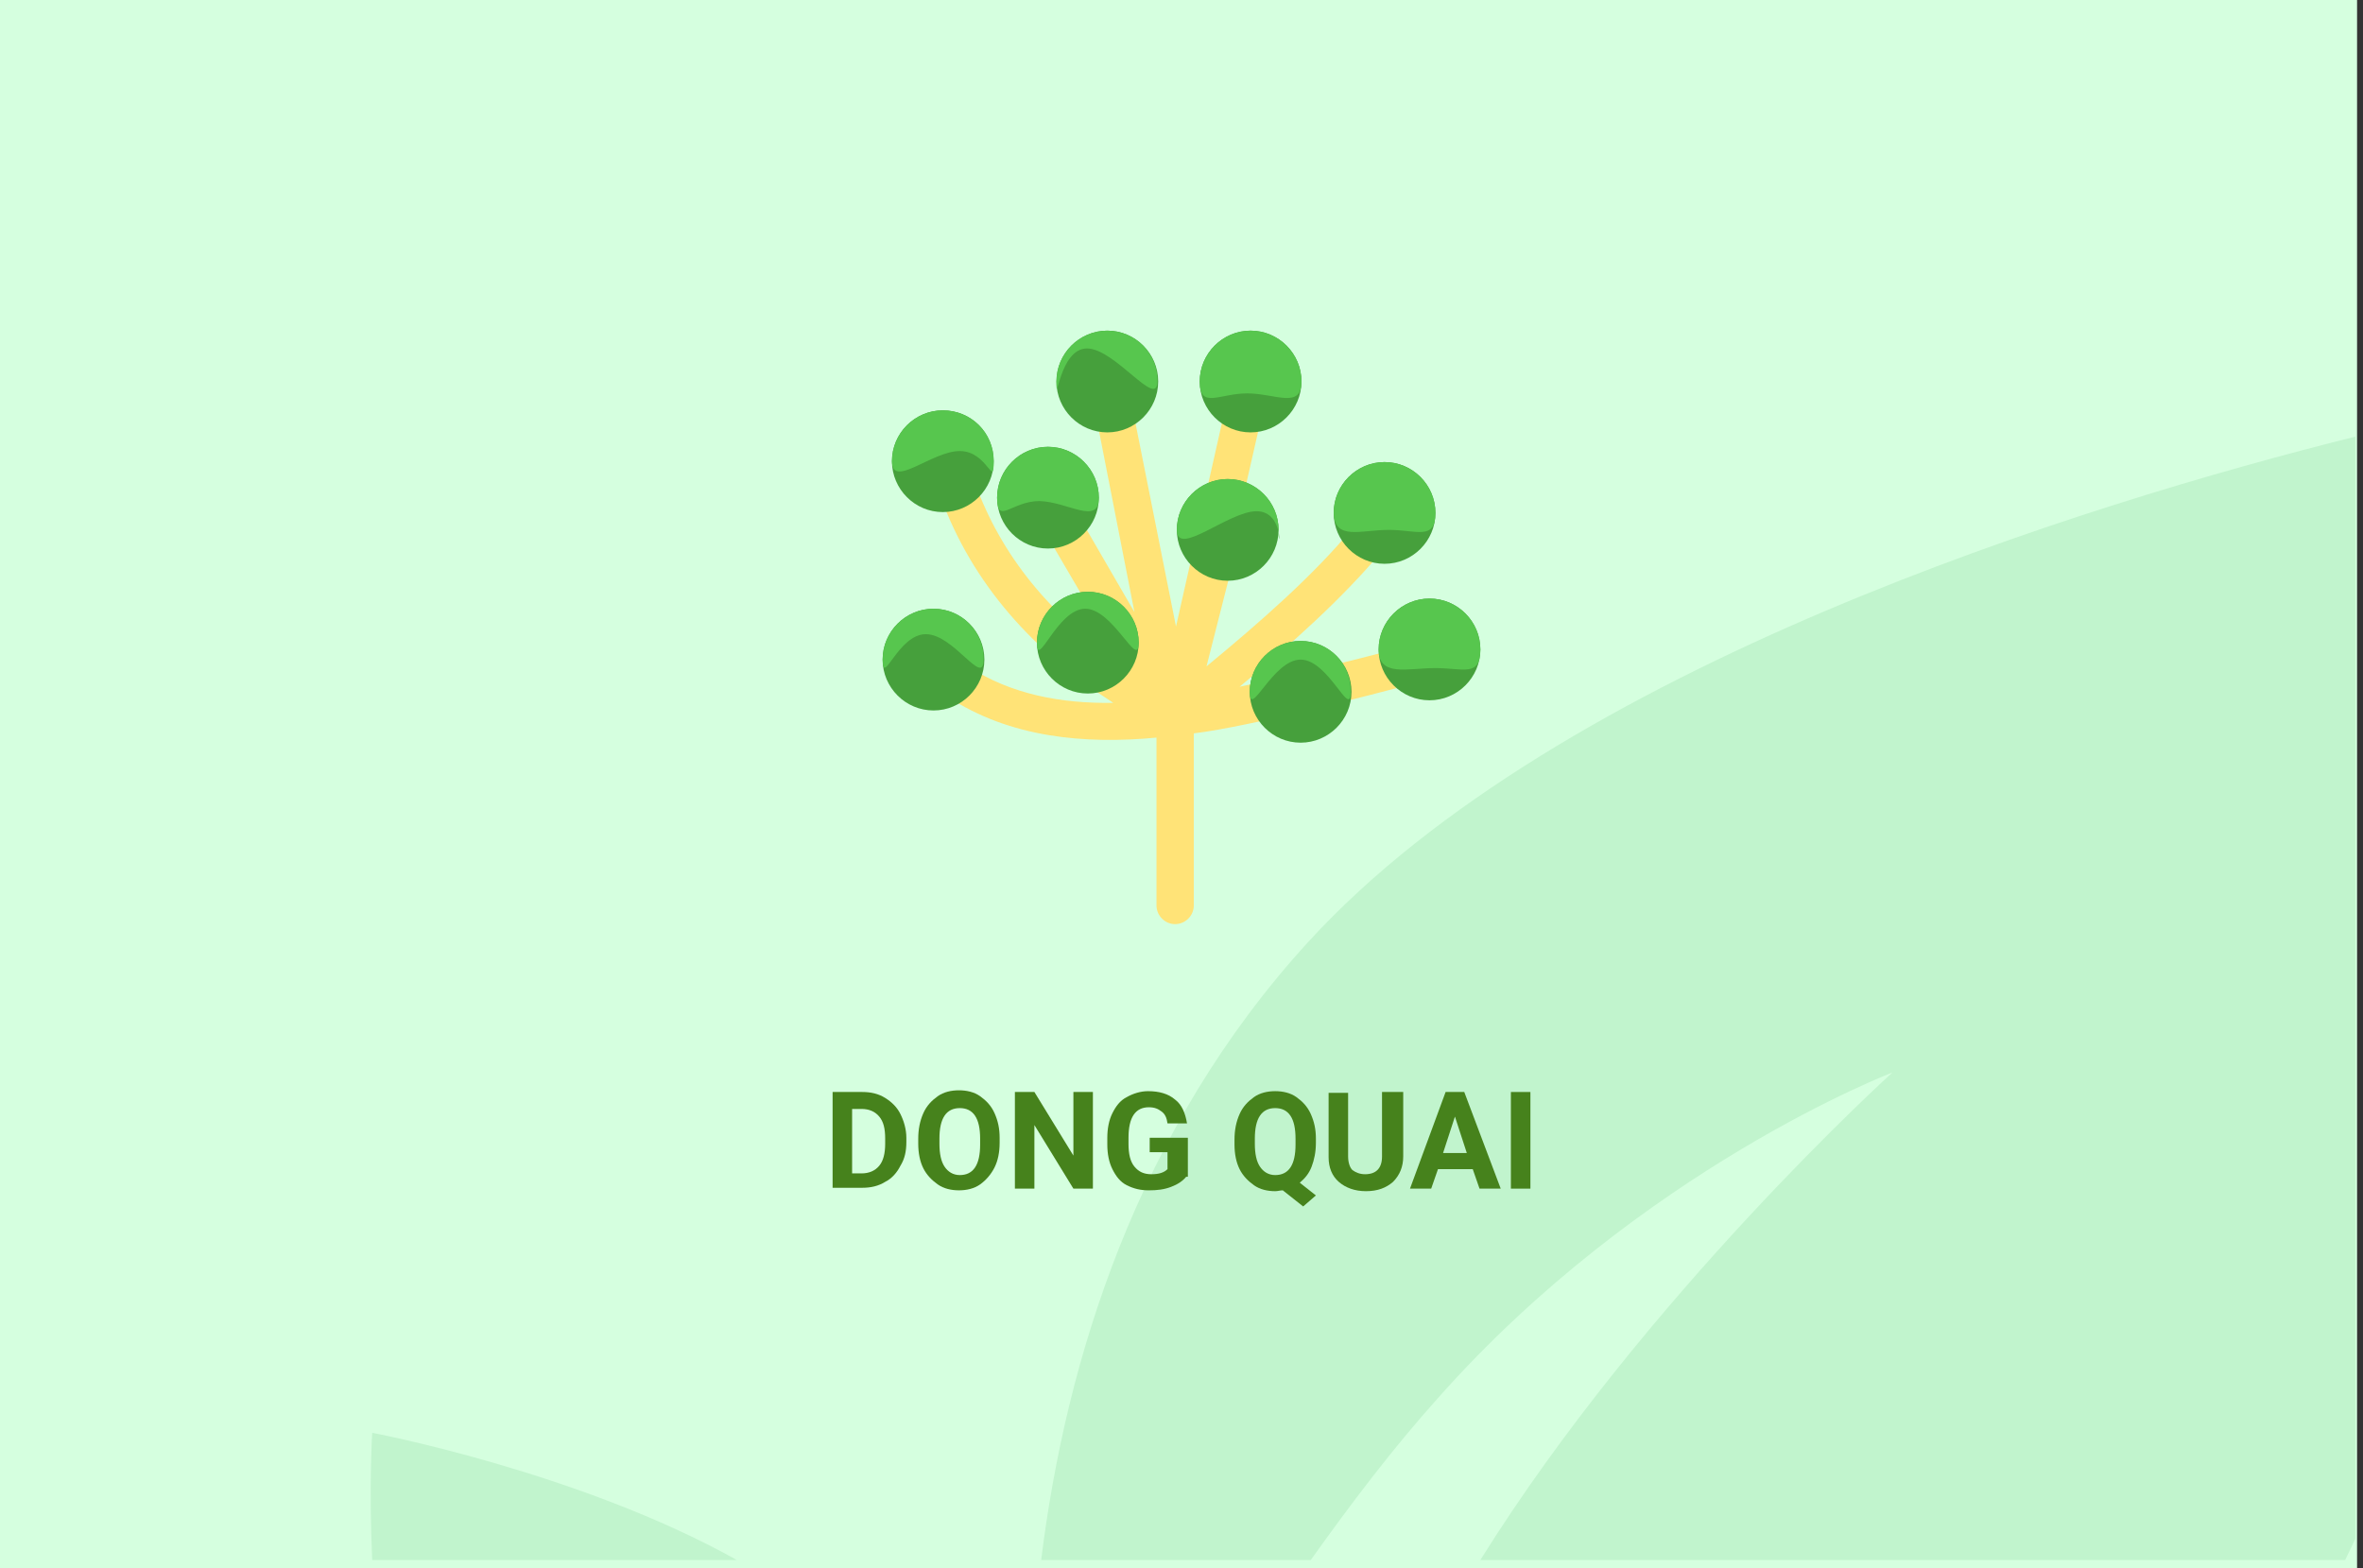 <?xml version="1.0" encoding="utf-8"?>
<!-- Generator: Adobe Illustrator 16.0.4, SVG Export Plug-In . SVG Version: 6.00 Build 0)  -->
<!DOCTYPE svg PUBLIC "-//W3C//DTD SVG 1.1//EN" "http://www.w3.org/Graphics/SVG/1.1/DTD/svg11.dtd">
<svg version="1.1" id="Слой_1" xmlns="http://www.w3.org/2000/svg" xmlns:xlink="http://www.w3.org/1999/xlink" x="0px" y="0px"
	 width="278.7px" height="185px" viewBox="0 0 278.7 185" enable-background="new 0 0 278.7 185" xml:space="preserve">
<rect x="0" y="0" width="278.7" height="185" fill="#333333" stroke="none"/>
<g id="Rectangle_756_1_" enable-background="new    ">
	<g id="Rectangle_756">
		<g>
			<rect fill="#D5FFDF" width="278" height="185"/>
		</g>
	</g>
</g>
<g id="Rectangle_757_copy_1_" enable-background="new    ">
	<g id="Rectangle_757_copy">
		<g>
			<path fill="#C1F4CD" d="M43.9,184h43c-18.6-10.4-43-15-43-15S43.5,175.2,43.9,184z M154.299,111.1
				C134,133.3,125.7,160.6,122.8,184h31.8c4.699-6.6,9.699-13.2,15-19.1c24-27.101,53.6-38.4,53.6-38.4S194,152.9,174.6,184h102
				c0.4-0.8,0.8-1.7,1.199-2.5v-130C246.1,59.4,184.1,78.5,154.299,111.1z"/>
		</g>
	</g>
</g>
<g>
	<path fill="#46821C" d="M98.2,140.2v-11.4h3.5c1,0,1.9,0.2,2.7,0.7c0.8,0.5,1.4,1.1,1.8,1.9c0.4,0.8,0.7,1.8,0.7,2.8v0.5
		c0,1.1-0.2,2-0.7,2.8c-0.4,0.8-1,1.5-1.8,1.9c-0.8,0.5-1.7,0.699-2.7,0.699h-3.5V140.2z M100.5,130.8v7.601h1.1
		c0.9,0,1.6-0.301,2.1-0.9s0.7-1.5,0.7-2.6V134.3c0-1.2-0.2-2-0.7-2.6c-0.5-0.601-1.2-0.9-2.1-0.9H100.5z"/>
	<path fill="#46821C" d="M117.9,134.8c0,1.101-0.2,2.101-0.6,2.9c-0.4,0.8-1,1.5-1.7,2c-0.7,0.5-1.6,0.7-2.5,0.7s-1.8-0.2-2.5-0.7
		c-0.7-0.5-1.3-1.101-1.7-1.9s-0.6-1.8-0.6-2.899V134.3c0-1.1,0.2-2.1,0.6-3c0.4-0.899,1-1.5,1.7-2c0.7-0.5,1.6-0.7,2.5-0.7
		s1.8,0.2,2.5,0.7c0.7,0.5,1.3,1.101,1.7,2c0.4,0.9,0.6,1.8,0.6,2.9V134.8z M115.6,134.3c0-1.2-0.2-2.1-0.6-2.7
		c-0.4-0.6-1-0.899-1.8-0.899c-0.8,0-1.4,0.3-1.8,0.899c-0.4,0.601-0.6,1.5-0.6,2.7v0.601c0,1.199,0.2,2.1,0.6,2.699
		c0.4,0.601,1,1,1.8,1c0.8,0,1.4-0.3,1.8-0.899c0.4-0.601,0.6-1.5,0.6-2.7V134.3z"/>
	<path fill="#46821C" d="M128.9,140.2h-2.3l-4.6-7.5v7.5h-2.3v-11.4h2.3l4.6,7.5v-7.5h2.3V140.2z"/>
	<path fill="#46821C" d="M139.9,138.8c-0.4,0.5-1,0.9-1.8,1.2c-0.8,0.3-1.6,0.4-2.6,0.4s-1.8-0.2-2.6-0.601
		c-0.8-0.399-1.3-1.1-1.7-1.899c-0.4-0.801-0.6-1.801-0.6-2.9v-0.8c0-1.101,0.2-2.101,0.6-2.9c0.4-0.8,0.9-1.5,1.7-1.899
		c0.7-0.4,1.6-0.7,2.5-0.7c1.3,0,2.4,0.3,3.2,1c0.8,0.6,1.2,1.6,1.4,2.8h-2.3c-0.1-0.7-0.3-1.1-0.7-1.4c-0.4-0.3-0.8-0.5-1.5-0.5
		c-0.8,0-1.4,0.301-1.8,0.9c-0.4,0.6-0.6,1.5-0.6,2.7v0.7c0,1.199,0.2,2.1,0.7,2.699c0.5,0.601,1.1,0.9,2,0.9c0.9,0,1.5-0.2,1.9-0.6
		v-2h-2.1v-1.7h4.5v4.6H139.9z"/>
	<path fill="#46821C" d="M155.2,134.8c0,1.101-0.199,2-0.5,2.8c-0.3,0.801-0.8,1.4-1.4,1.9l1.9,1.5l-1.5,1.3l-2.4-1.899
		c-0.299,0-0.6,0.1-0.899,0.1c-0.899,0-1.8-0.2-2.5-0.7s-1.3-1.1-1.7-1.899c-0.4-0.801-0.6-1.801-0.6-2.9v-0.6
		c0-1.101,0.199-2.101,0.6-3c0.4-0.9,1-1.5,1.7-2s1.601-0.7,2.5-0.7s1.8,0.2,2.5,0.7s1.3,1.1,1.7,2c0.4,0.899,0.6,1.8,0.6,2.899
		V134.8L155.2,134.8z M152.799,134.3c0-1.2-0.199-2.1-0.6-2.7c-0.4-0.6-1-0.899-1.8-0.899S149,131,148.6,131.6
		c-0.4,0.601-0.6,1.5-0.6,2.7v0.601c0,1.199,0.199,2.1,0.6,2.699c0.4,0.601,1,1,1.8,1s1.399-0.3,1.8-0.899
		c0.4-0.601,0.6-1.5,0.6-2.7V134.3z"/>
	<path fill="#46821C" d="M165.5,128.9v7.5c0,1.199-0.4,2.199-1.201,3c-0.799,0.699-1.799,1.1-3.199,1.1c-1.301,0-2.4-0.4-3.2-1.1
		c-0.8-0.7-1.2-1.7-1.2-2.9v-7.6H159v7.5c0,0.699,0.199,1.3,0.5,1.6c0.399,0.3,0.899,0.5,1.5,0.5c1.299,0,2-0.7,2-2.1V128.8h2.5
		V128.9z"/>
	<path fill="#46821C" d="M173.7,137.9h-4.1l-0.801,2.3h-2.5l4.201-11.4h2.199L177,140.2h-2.5L173.7,137.9z M170.2,136H173l-1.4-4.3
		L170.2,136z"/>
	<path fill="#46821C" d="M180.5,140.2H178.2v-11.4h2.301V140.2z"/>
</g>
<g>
	<path fill="#FFE377" d="M167.6,78.1c-0.301-1.2-1.5-1.9-2.7-1.6c-6.5,1.7-13.5,3.4-18.7,4.5c6.1-5,12.2-10.5,16.801-16
		c0.799-0.9,0.699-2.3-0.301-3.1c-0.9-0.8-2.3-0.7-3.1,0.3c-4.6,5.6-11,11.2-17.301,16.4l3.101-12.2c0.101-0.5,0.101-1-0.2-1.5
		l3.6-15.8c0.301-1.2-0.5-2.4-1.699-2.6c-1.2-0.3-2.4,0.5-2.6,1.7l-5.8,25.7l-5.1-25.6c-0.2-1.2-1.4-2-2.6-1.7
		c-1.2,0.2-2,1.4-1.7,2.6l4.5,23l-6.2-10.7c-0.6-1-2-1.4-3-0.8c-1,0.6-1.4,2-0.8,3l8.6,14.7c-8.6-5.8-14.3-12.9-17.4-21.4
		c-0.4-1.1-1.7-1.7-2.8-1.3c-1.1,0.4-1.7,1.7-1.3,2.8c3.8,10.5,11.1,18.4,20.4,24.4c-6.1,0.1-12.1-1-17.1-4.3c-1-0.7-2.4-0.4-3,0.6
		c-0.7,1-0.4,2.4,0.6,3c7.3,4.8,16.1,5.6,24.6,4.8v19.8c0,1.2,1,2.2,2.2,2.2c1.2,0,2.199-1,2.199-2.2V86.5
		c6.701-0.8,21.9-4.8,25.301-5.7C167.2,80.5,167.9,79.3,167.6,78.1L167.6,78.1z"/>
	<g>
		<path fill="#46A03C" d="M111.2,48.4c-3.3,0-6,2.7-6,6c0,3.3,2.7,6,6,6c3.3,0,6-2.7,6-6C117.2,51,114.5,48.4,111.2,48.4z"/>
		<path fill="#46A03C" d="M130.6,39c-3.3,0-6,2.7-6,6s2.7,6,6,6c3.3,0,6-2.7,6-6S133.9,39,130.6,39z"/>
		<path fill="#46A03C" d="M147.5,51c3.299,0,6-2.7,6-6s-2.701-6-6-6c-3.301,0-6,2.7-6,6S144.2,51,147.5,51z"/>
		<path fill="#46A03C" d="M163.299,66.5c3.301,0,6-2.7,6-6s-2.699-6-6-6c-3.299,0-6,2.7-6,6S160,66.5,163.299,66.5z"/>
		<path fill="#46A03C" d="M168.6,70.6c-3.301,0-6,2.7-6,6c0,3.3,2.699,6,6,6c3.3,0,6-2.7,6-6C174.6,73.3,171.9,70.6,168.6,70.6
			L168.6,70.6z"/>
		<path fill="#46A03C" d="M150.799,62.5c0-3.3-2.699-6-6-6c-3.299,0-6,2.7-6,6s2.701,6,6,6C148.1,68.5,150.799,65.8,150.799,62.5z"
			/>
		<path fill="#46A03C" d="M129.6,58.7c0-3.3-2.7-6-6-6c-3.3,0-6,2.7-6,6c0,3.3,2.7,6,6,6C126.9,64.7,129.6,62,129.6,58.7z"/>
		<path fill="#46A03C" d="M128.3,69.8c-3.3,0-6,2.7-6,6c0,3.3,2.7,6,6,6c3.3,0,6-2.7,6-6C134.3,72.5,131.6,69.8,128.3,69.8
			L128.3,69.8z"/>
		<path fill="#46A03C" d="M110.1,71.8c-3.3,0-6,2.7-6,6c0,3.3,2.7,6,6,6c3.3,0,6-2.7,6-6C116.1,74.5,113.4,71.8,110.1,71.8
			L110.1,71.8z"/>
		<path fill="#46A03C" d="M153.4,75.6c-3.3,0-6,2.7-6,6c0,3.3,2.7,6,6,6s6-2.7,6-6C159.4,78.3,156.7,75.6,153.4,75.6z"/>
	</g>
	<path fill="#57C64E" d="M111.2,48.4c-3.3,0-6,2.7-6,6c0,3.3,4.7-1.2,8-1.2c3.3,0,4,4.5,4,1.2C117.2,51,114.5,48.4,111.2,48.4z"/>
	<path fill="#57C64E" d="M130.6,39c-3.3,0-6,2.7-6,6s0.3-3.9,3.6-3.9c3.3,0,8.3,7.2,8.3,3.9C136.6,41.7,133.9,39,130.6,39L130.6,39z
		"/>
	<path fill="#57C64E" d="M147.1,46.4c3.3,0,6.4,1.9,6.4-1.4s-2.701-6-6-6c-3.301,0-6,2.7-6,6S143.799,46.4,147.1,46.4z"/>
	<path fill="#57C64E" d="M163.799,62.5c3.301,0,5.5,1.3,5.5-2s-2.699-6-6-6c-3.299,0-6,2.7-6,6C157.4,63.8,160.5,62.5,163.799,62.5z
		"/>
	<path fill="#57C64E" d="M168.6,70.6c-3.301,0-6,2.7-6,6c0,3.3,3.4,2.2,6.699,2.2c3.301,0,5.301,1.1,5.301-2.2
		C174.6,73.3,171.9,70.6,168.6,70.6L168.6,70.6z"/>
	<path fill="#57C64E" d="M150.799,62.5c0-3.3-2.699-6-6-6c-3.299,0-6,2.7-6,6s6.1-2.2,9.4-2.2C151.6,60.3,150.799,65.8,150.799,62.5
		z"/>
	<path fill="#57C64E" d="M129.6,58.7c0-3.3-2.7-6-6-6c-3.3,0-6,2.7-6,6c0,3.3,1.7,0.4,5,0.4C126,59.2,129.6,62,129.6,58.7z"/>
	<path fill="#57C64E" d="M128.3,69.8c-3.3,0-6,2.7-6,6c0,3.3,2.4-4,5.7-4s6.3,7.3,6.3,4C134.3,72.5,131.6,69.8,128.3,69.8
		L128.3,69.8z"/>
	<path fill="#57C64E" d="M110.1,71.8c-3.3,0-6,2.7-6,6c0,3.3,1.8-3,5.1-3c3.3,0,6.8,6.3,6.8,3C116.1,74.5,113.4,71.8,110.1,71.8
		L110.1,71.8z"/>
	<path fill="#57C64E" d="M153.4,75.6c-3.3,0-6,2.7-6,6c0,3.3,2.7-3.8,6-3.8s5.899,7.1,5.899,3.8C159.4,78.3,156.7,75.6,153.4,75.6
		L153.4,75.6z"/>
</g>
</svg>
